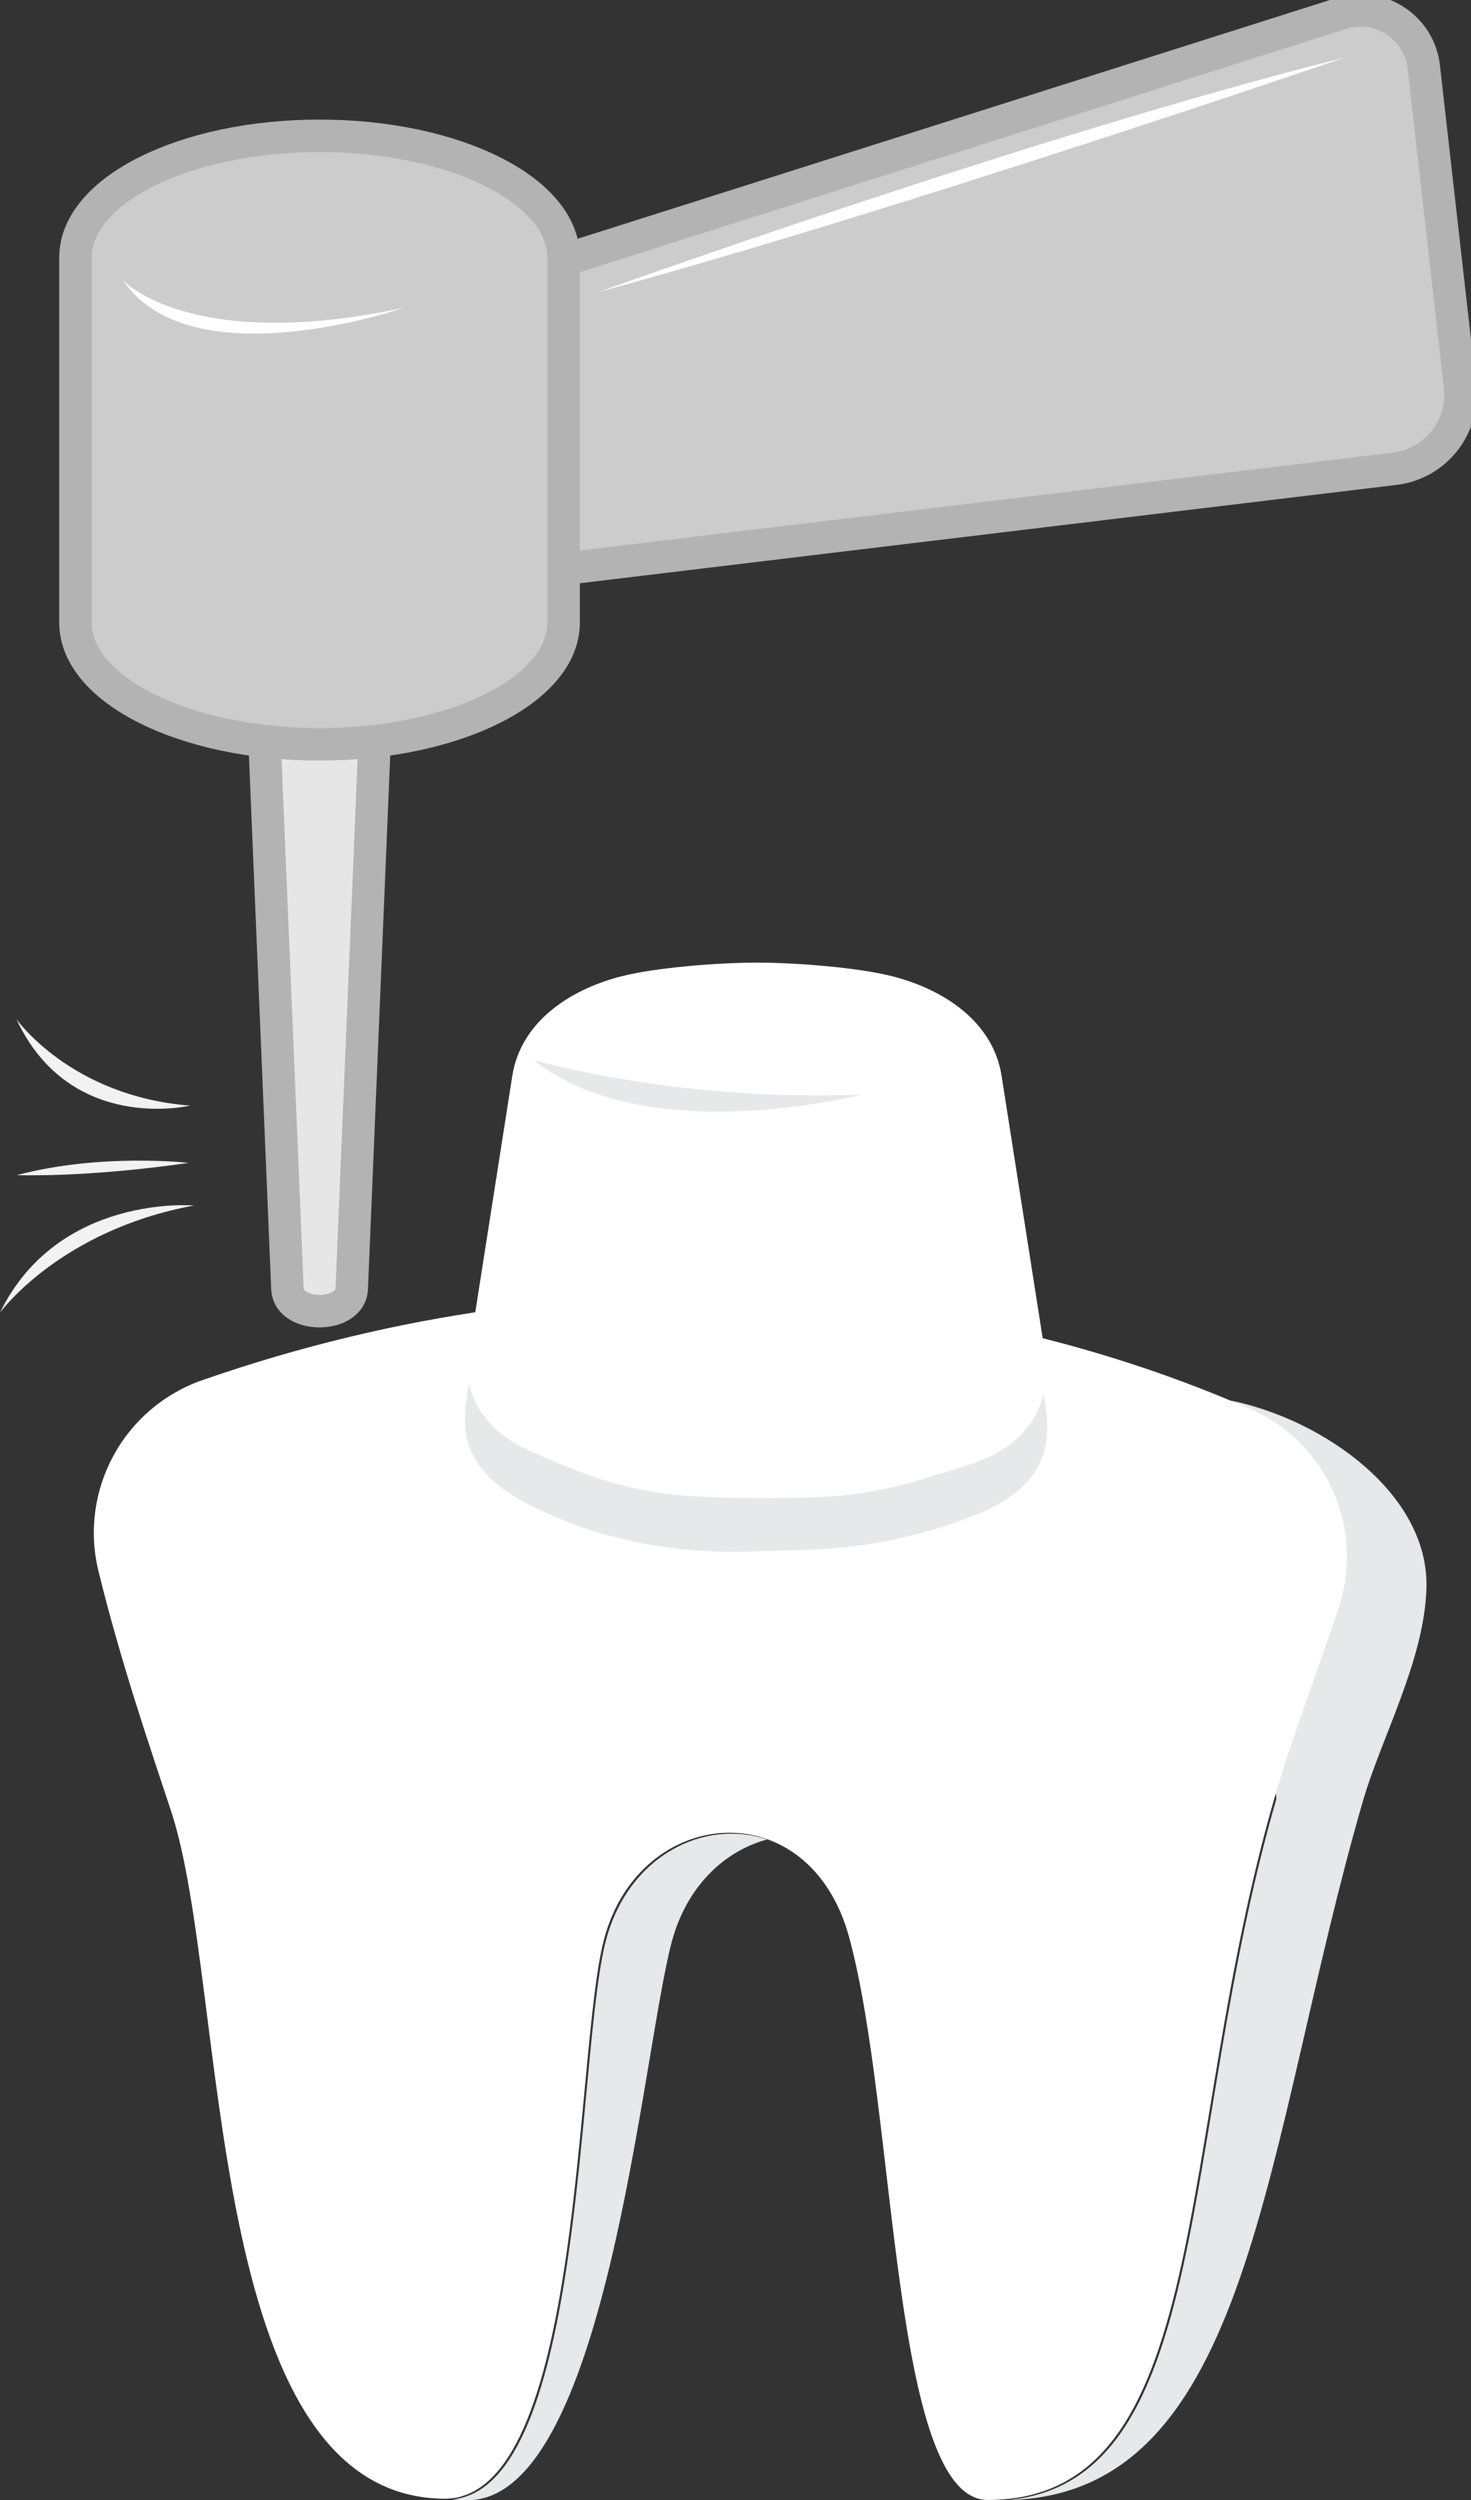 <svg width="136" height="231" viewBox="0 0 136 231" fill="none" xmlns="http://www.w3.org/2000/svg">
<rect x="0" y="0" width="136" height="231" fill="#333333" stroke="none"/>
<g clip-path="url(#clip0_182_434)">
<path d="M70.93 169.954C67.017 170.995 63.483 174.246 62.104 179.425C59.331 189.814 55.998 231.392 43.032 231C42.619 230.987 42.219 230.962 41.826 230.929C54.154 229.754 53.303 189.48 56.03 179.251C58.119 171.419 65.121 168.007 70.93 169.954Z" fill="#E7E8E9"/>
<path d="M113.827 129.411C122.395 131.184 132.151 138.046 131.88 146.759C131.674 153.435 127.715 160.534 126.019 166.369C116.78 198.193 115.877 230.537 93.168 230.987C112.208 229.227 108.965 197.383 118.011 166.195" fill="#E7E8E9"/>
<path d="M115.677 130.22C122.679 133.298 126.18 141.227 123.782 148.474C121.712 154.72 119.442 160.56 117.831 166.112C108.527 198.161 112.221 230.916 91.344 230.981C82.368 231.006 82.949 195.205 78.5 178.962C74.799 165.437 59.157 166.754 55.849 179.161C53.077 189.557 53.999 231.006 41.026 230.865C18.595 230.621 21.187 183.563 15.822 167.345C13.798 161.216 11.18 153.621 9.104 145.159C7.273 137.686 11.438 130.04 18.73 127.509C55.172 114.845 89.899 118.905 115.677 130.227V130.22Z" fill="white"/>
<path d="M89.835 140.115C80.66 143.604 74.496 143.122 69.847 143.328C64.825 143.546 56.726 143.135 48.57 138.83C42.903 135.836 42.625 132.418 43.18 128.877L47.229 103.041C48.003 98.126 52.413 95.113 57.242 93.86C60.537 93.005 66.443 92.575 69.847 92.575C73.252 92.575 79.158 93.005 82.452 93.86C87.282 95.119 91.698 98.126 92.466 103.041L96.515 128.877C97.069 132.418 97.707 137.127 89.835 140.115Z" fill="#E7E8E9"/>
<path d="M89.97 135.193C80.653 138.29 78.365 138.406 69.983 138.406C60.956 138.406 57.087 137.763 48.705 133.908C44.779 132.103 42.761 128.781 43.315 125.241L47.364 99.405C48.138 94.489 52.548 91.476 57.377 90.223C60.672 89.368 66.578 88.938 69.983 88.938C73.387 88.938 79.293 89.368 82.588 90.223C87.417 91.482 91.834 94.489 92.601 99.405L96.65 125.241C97.205 128.781 95.773 133.266 89.97 135.193Z" fill="white"/>
<path d="M49.35 97.927C49.35 97.927 62.245 101.782 79.654 101.14C79.654 101.14 59.666 106.28 49.35 97.927Z" fill="#E7E8E9"/>
<path d="M47.841 25.399L123.994 1.246C127.534 0.122 131.216 2.506 131.635 6.181L134.981 35.699C135.407 39.464 132.712 42.863 128.94 43.312L50.936 52.7L47.841 25.405V25.399Z" fill="#CCCCCC" stroke="#B3B3B3" stroke-width="3" stroke-miterlimit="10"/>
<path d="M24.385 66.681L26.577 119.162C26.822 121.803 32.27 121.803 32.516 119.162L34.708 66.681H24.392H24.385Z" fill="#E6E6E6" stroke="#B3B3B3" stroke-width="3" stroke-miterlimit="10"/>
<path d="M52.11 23.793V57.525C52.11 63.738 42.006 68.769 29.543 68.769C17.08 68.769 6.976 63.738 6.976 57.525V23.793C6.976 17.579 17.08 12.549 29.543 12.549C42.006 12.549 52.11 17.579 52.11 23.793Z" fill="#CCCCCC" stroke="#B3B3B3" stroke-width="3" stroke-miterlimit="10"/>
<path d="M11.367 25.887C11.367 25.887 17.518 32.653 37.319 28.444C37.319 28.444 17.647 35.223 11.367 25.887Z" fill="white"/>
<path d="M55.359 26.973C55.359 26.973 95.954 12.388 124.323 5.32C124.323 5.32 83.058 19.456 55.359 26.973Z" fill="white"/>
<path d="M17.937 111.381C17.937 111.381 5.377 110.27 0 121.276C0 121.276 5.532 113.662 17.937 111.381Z" fill="#F2F2F2"/>
<path d="M17.583 102.148C17.583 102.148 6.48 104.808 1.515 94.155C1.515 94.155 6.551 101.307 17.583 102.148Z" fill="#F2F2F2"/>
<path d="M17.441 107.443C17.441 107.443 9.33 106.511 1.56 108.574C1.56 108.574 7.776 108.831 17.441 107.443Z" fill="#F2F2F2"/>
</g>
<defs>
<clipPath id="clip0_182_434">
<rect width="136" height="231" fill="white"/>
</clipPath>
</defs>
</svg>
